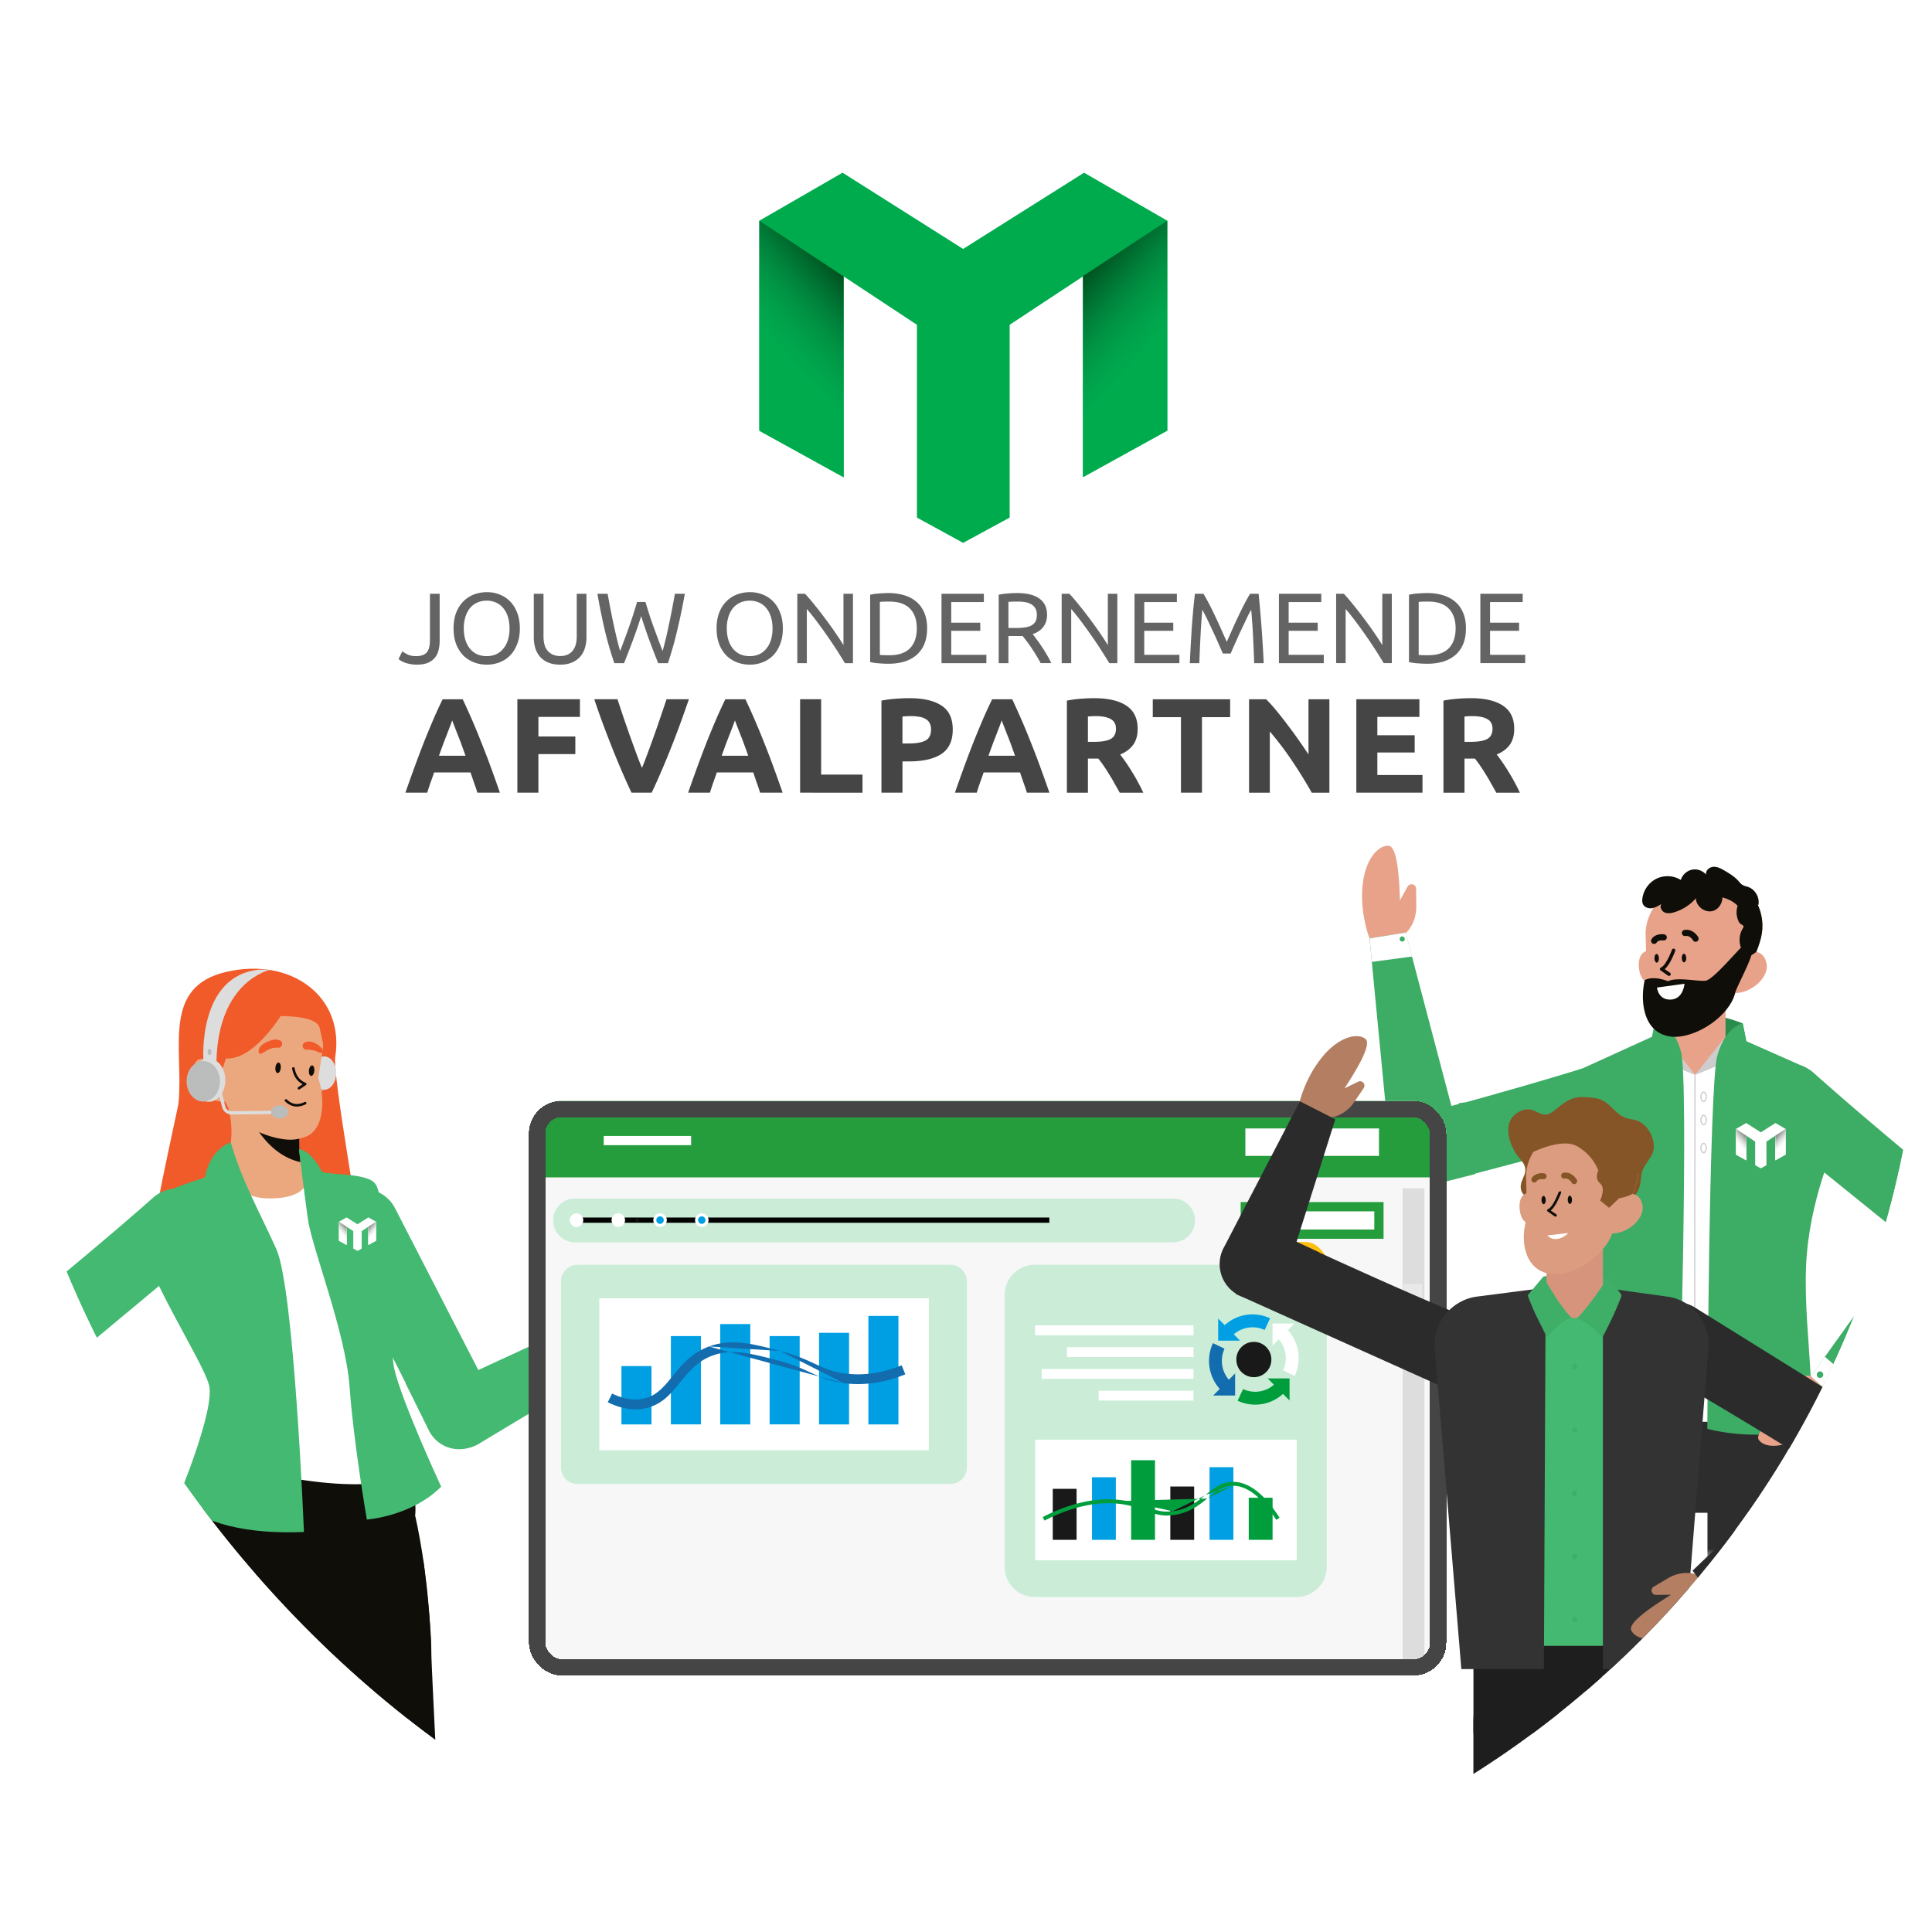 <svg xmlns="http://www.w3.org/2000/svg" fill="none" viewBox="0 0 179 179"><g clip-path="url(#a)"><rect width="178.063" height="178.063" fill="#fff" fill-opacity=".4" rx="89.031"/><mask id="b" width="65" height="69" x="123" y="76" maskUnits="userSpaceOnUse" style="mask-type:alpha"><path fill="#FF7373" d="M123.857 76h63.644v68.358h-63.644z"/></mask><g mask="url(#b)"><path fill="#2A8C4B" d="M161.467 94.82s-4.356-1.881-8.076-.401v1.202l8.405.84-.329-1.642v.001Z"/><path fill="#E8A289" d="M130.804 85.709c-.402.745-.838.956-.838.956a1.29 1.29 0 0 1-1.204 1.436l-.521.029a1.288 1.288 0 0 1-1.348-1.15l-.004-.038s-.742-1.83-.687-4.206c.073-3.072 1.523-4.468 2.466-4.373.889.089.988 3.712 1.04 5.056l.706-1.278a.421.421 0 0 1 .788.203l.018 1.583c.006.62-.122 1.24-.416 1.784v-.002Z"/><path fill="#3DAC65" d="m128.771 106.488-1.882-19.547 3.345-.541 5.135 19.467c.194 1.916-1.251 3.601-3.158 3.681-1.774.075-3.292-1.275-3.44-3.062v.002Z"/><path fill="#3DAC65" d="m136.662 108.721-1.019-6.569-4.489 1.201c-1.528.421-2.49 2.131-2.188 3.88.32 1.855 1.938 3.037 3.56 2.6l4.175-1.062-.039-.051v.001Z"/><path fill="#3DAC65" d="M149.089 98.214c-5.515 1.78-12.326 3.648-13.314 3.921l-.611.075 1.031 6.647 14.543-3.827c1.735-.521 2.724-2.592 2.16-4.525-.523-1.798-2.204-2.81-3.81-2.29l.001-.001Z"/><path fill="#E8A289" d="M157.152 100.147c1.502 0 2.719-1.229 2.719-2.744v-3.89h-5.439v3.89c0 1.516 1.218 2.744 2.719 2.744h.001Z"/><path fill="#2D2D2D" d="M147.405 140.157h19.105v-8.444h-19.105v8.444Z"/><path fill="#2D2D2D" d="M151.581 163.959c-2.298 0-4.161-1.88-4.161-4.199v-20.876c0-2.319 1.863-4.199 4.161-4.199 2.298 0 4.161 1.88 4.161 4.199v20.876c0 2.319-1.863 4.199-4.161 4.199ZM159.312 163.961h6.093a1.12 1.12 0 0 0 1.115-1.124v-27.026a1.12 1.12 0 0 0-1.115-1.124h-6.093a1.12 1.12 0 0 0-1.115 1.124v27.026a1.12 1.12 0 0 0 1.115 1.124Z"/><path fill="#fff" d="m157.041 97.964 6.798-.154c3.946.466 6.75 4.099 6.232 8.074l-3.424 7.439.059 18.388h-19.329l.187-10.658-2.326-15.638c-.518-3.975 1.059-7.14 5.006-7.604l6.797.154Z"/><path fill="#CECCCC" d="m154.425 96.313-1.618 1.555 4.232 1.73-2.614-3.285Z"/><path fill="#E8A289" d="m157.044 99.597-1.423-1.787 3.011.11"/><path fill="#CECCCC" d="m159.659 96.313 1.617 1.555-4.233 1.73 2.616-3.285Z"/><path fill="#3DAC65" d="m167.282 98.894-5.492-2.432-.329-1.642s-1.57.241-2.352 2.985c-.781 2.743-.925 34.575-.925 34.575s4.305 1.225 8.509 0c2.212-.644.359-8.302.64-15.078.253-6.1 2.742-11.418 2.742-11.418l-2.793-6.991ZM146.352 99.112l6.702-3.053.329-1.642s1.57.241 2.352 2.985c.781 2.743-.181 35.36-.181 35.36s-8.503.253-8.455-.357c1.058-13.359-2.03-22.224-2.17-29.211-.031-1.561.453-2.865 1.423-4.082Z"/><path fill="#E8A289" d="M152.71 88.082s-.64.008-.824.818c-.184.81.121 2.21.955 2.105.835-.105-.131-2.922-.131-2.922Z"/><path fill="#E8A289" d="M160.796 92.006h-.031a4.984 4.984 0 0 1-.119.294 3.947 3.947 0 0 1-.186.369c-1.079 1.9-3.799 3.644-5.854 3.196a3.348 3.348 0 0 1-.346-.096c-1.956-.665-2.253-3.014-1.863-4.729.014-.065.029-.13.047-.191 0 0 .007-.12.016-.329l.024-.661c.022-.801.036-1.985-.018-3.161-.037-.821.199-1.77.759-2.636.845-1.305 2.431-2.417 4.939-2.606 3.323-.25 4.785 1.727 5.075 3.615a4.654 4.654 0 0 1 .004 1.388c-.082.531-.274 1.134-.517 1.74.385.066.78.321.936 1.034.288 1.316-1.395 2.766-2.865 2.77l-.001.003Z"/><path fill="#100E09" d="M153.287 88.792c.005.22.099.396.213.394.114-.003.202-.183.197-.403-.004-.22-.099-.396-.212-.394-.114.002-.202.183-.198.403ZM157.102 87.254a.27.27 0 0 0 .132-.036.286.286 0 0 0 .109-.387c-.018-.032-.452-.8-1.277-.673a.285.285 0 0 0 .085.564c.442-.068.696.383.698.387a.28.28 0 0 0 .253.146v-.001ZM153.297 87.452a.28.28 0 0 0 .201-.138c.121-.208.516-.197.615-.183a.285.285 0 0 0 .081-.564c-.314-.046-.916 0-1.183.458a.287.287 0 0 0 .101.39.278.278 0 0 0 .186.035l-.001.002ZM155.819 88.769c.004.22.099.395.212.393.114-.002.202-.182.198-.402-.005-.22-.1-.397-.213-.394-.114.002-.202.182-.197.403Z"/><path fill="#100E09" fill-rule="evenodd" d="M155.112 87.898a.16.16 0 0 1 .095.205l-.149-.055.149.055-.001.001-.001.004-.005.013-.019.05a7.251 7.251 0 0 1-.324.735 4.209 4.209 0 0 1-.369.61c-.075.1-.159.196-.251.274l.488.338c.072.05.091.15.041.223a.157.157 0 0 1-.22.041l-.686-.475a.161.161 0 0 1 .032-.281c.099-.04.217-.146.343-.314.122-.163.238-.364.339-.563.101-.198.185-.39.243-.532.03-.071.052-.13.068-.17l.018-.047.004-.013.001-.002v-.001a.159.159 0 0 1 .204-.096Z" clip-rule="evenodd"/><path fill="#E8A289" d="M166.949 127.508c.77-.146 1.177.048 1.177.048a1.19 1.19 0 0 1 1.738.032l.329.362a1.216 1.216 0 0 1-.029 1.66l-.025.027s-.872 1.619-2.606 2.978c-2.241 1.757-4.096 1.522-4.583.78-.461-.702 2.076-2.908 3.006-3.738l-1.331.239a.39.39 0 0 1-.416-.207.399.399 0 0 1 .097-.487l1.123-.946c.44-.37.959-.641 1.522-.748h-.002Z"/><path fill="#3DAC65" d="m183.019 116.746-12.883 12.889-2.359-2.121 10.909-15.215a3.071 3.071 0 0 1 4.497.133 3.14 3.14 0 0 1-.165 4.314h.001Z"/><path fill="#3DAC65" d="m175.581 113.91 3.587-5.056 3.762 3.064a3.124 3.124 0 0 1 .516 4.262 3.058 3.058 0 0 1-4.402.557l-3.521-2.801.058-.026Z"/><path fill="#3DAC65" d="M168.029 99.394c4.498 4.02 10.188 8.704 11.013 9.386l.545.341-3.629 5.117-12.21-9.868a3.315 3.315 0 0 1-.234-4.792 3.242 3.242 0 0 1 4.515-.184Z"/><path fill="#602D2D" fill-rule="evenodd" d="M156.197 92.258c.074.056.09.162.035.237a1.388 1.388 0 0 1-.642.494c-.279.1-.606.102-.967-.046a.17.17 0 0 1-.093-.22.168.168 0 0 1 .219-.094c.291.118.533.11.729.04.199-.07.363-.21.483-.376a.168.168 0 0 1 .236-.035Z" clip-rule="evenodd"/><path fill="#fff" d="m169.073 125.702 2.685 2.305-1.627 1.628-2.358-2.121 1.3-1.812Z"/><path fill="#3DAC65" d="M168.625 127.668a.302.302 0 0 0 .301-.303.303.303 0 0 0-.301-.304.303.303 0 0 0-.301.304c0 .167.135.303.301.303Z"/><path fill="#fff" d="m130.708 88.64-3.604.481-.209-2.18 3.345-.54.591 2.237"/><path fill="#3DAC65" d="M129.916 87.237c.13 0 .235-.106.235-.237a.236.236 0 0 0-.235-.237.236.236 0 0 0-.234.237c0 .131.105.237.234.237Z"/><path fill="#100E09" d="M163.239 86.46c-.081.533-.274 1.136-.517 1.74-.04-.011.041.008 0 0-.61.42-1.67 1.182-1.436.064.294-1.411 2.481-7.291-7.766-4.612.898-1.12 2.402-2.024 4.639-2.193 3.323-.25 4.785 1.728 5.075 3.616.028.183.045.366.052.545.011.291-.006.575-.048.842l.001-.001Z"/><path fill="#100E09" d="M159.439 82.574c.374.658-.019 1.623-.742 1.826-.724.204-1.554-.416-1.573-1.173a4.306 4.306 0 0 1-1.999 1.292c-.299.09-.633.144-.915.01-.282-.134-.46-.522-.28-.78-.277.174-.563.352-.886.396-.323.043-.692-.086-.828-.385-.07-.156-.07-.335-.05-.504a2.41 2.41 0 0 1 1.311-1.848 2.37 2.37 0 0 1 2.249.119c.142-.47.55-.847 1.026-.947.476-.101 1 .079 1.316.45-.071-.369.309-.7.68-.72.372-.021.72.171 1.042.36.453.266.909.545 1.262.937.119.132.227.278.377.373.168.106.372.138.56.205.643.236 1.06.98.928 1.66"/><path fill="#100E09" d="M161.258 83.39a1.96 1.96 0 0 0-.168 1.99.579.579 0 0 0 .152.204c.115.088.309.14.297.285-.003.047-.031.087-.055.126a2.062 2.062 0 0 0-.164 1.858c.055.133.142.274.282.3l1.134-1.273-.068-2.446-1.409-1.047-.001.002Z"/><path fill="#100E09" d="M154.189 95.897c.112.038.23.072.354.1 2.102.46 5.593-1.614 6.221-3.99-.023-.258 1.788-3.616 1.489-3.74.18-.243.618-.477.358-.628l-.51-.113a.497.497 0 0 0-.594.069c-.833.787-2.841 3.228-3.517 3.275-.815.055-2.632-.366-3.453.042 0 0-1.278-.56-2.155-.102-.398 1.764-.195 4.404 1.807 5.088Z"/><path fill="#fff" d="M156.069 91.144s-.096 1.414-1.269 1.468c-1.171.055-1.28-1.114-1.28-1.114l2.549-.354Z"/><path fill="#CECCCC" fill-rule="evenodd" d="M156.988 99.597h.11v.293l-.002.834-.005 3.022c-.004 2.528-.009 5.963-.012 9.591-.007 7.256-.007 15.284.019 18.374l-.11.001c-.026-3.091-.026-11.119-.02-18.375l.013-9.591.005-3.022.001-.834.001-.293ZM157.712 101.334a.582.582 0 0 0-.065.28c0 .111.026.21.065.279.04.07.087.099.127.099.04 0 .087-.029.127-.099a.58.58 0 0 0 .065-.279.582.582 0 0 0-.065-.28c-.04-.07-.087-.099-.127-.099-.04 0-.087.029-.127.099Zm-.095-.055c.049-.087.126-.155.222-.155s.173.068.223.155c.05.088.079.207.079.335a.69.69 0 0 1-.079.334c-.05.087-.127.155-.223.155s-.173-.068-.222-.155a.679.679 0 0 1-.08-.334.68.68 0 0 1 .08-.335ZM157.712 103.489a.578.578 0 0 0-.065.279c0 .112.026.211.065.279.04.071.087.1.127.1.04 0 .087-.029.127-.1a.575.575 0 0 0 .065-.279.578.578 0 0 0-.065-.279c-.04-.07-.087-.099-.127-.099-.04 0-.087.029-.127.099Zm-.095-.055c.049-.087.126-.155.222-.155s.173.068.223.155a.69.69 0 0 1 .079.334.694.694 0 0 1-.079.335c-.05.087-.127.155-.223.155s-.173-.068-.222-.155a.683.683 0 0 1-.08-.335c0-.127.029-.246.08-.334ZM157.712 106.089a.575.575 0 0 0-.065.279c0 .112.026.21.065.279.04.07.087.099.127.099.04 0 .087-.029.127-.099a.578.578 0 0 0 .065-.279.575.575 0 0 0-.065-.279c-.04-.07-.087-.099-.127-.099-.04 0-.087.029-.127.099Zm-.095-.056c.049-.086.126-.155.222-.155s.173.069.223.155c.05.089.079.207.079.335a.687.687 0 0 1-.079.334c-.05.087-.127.155-.223.155s-.173-.068-.222-.155a.676.676 0 0 1-.08-.334c0-.128.029-.246.08-.335Z" clip-rule="evenodd"/><path fill="#fff" d="m164.495 104.048-1.355.864-1.356-.864-.938.543v2.381l.948.528v-2.277l.824.549-.001 2.187.523.287.521-.287-.001-2.187.824-.549v2.277l.948-.528v-2.381l-.937-.543Z"/><path fill="#fff" d="m160.846 104.591.948.632v2.278l-.948-.529v-2.381ZM165.436 104.589l-.948.631v2.277l.948-.529v-2.379Z"/><path fill="url(#c)" d="m160.846 104.591.948.632v2.278l-.948-.529v-2.381Z" opacity=".8"/><path fill="url(#d)" d="m165.436 104.589-.948.631v2.277l.948-.529v-2.379Z" opacity=".8"/></g><mask id="e" width="72" height="81" x="-5" y="84" maskUnits="userSpaceOnUse" style="mask-type:alpha"><path fill="#FF7373" d="M-5 84h71.857v80.48H-5z"/></mask><g mask="url(#e)"><path fill="#F15A29" d="M13.84 117.196c4.385 1.207 15.148 1.556 20.06.564-.407-3.184-3.102-18.167-2.84-19.827.89-5.625-4.1-9.282-10.106-7.886-6.005 1.396-3.933 7.133-4.414 12.134-.057.603-2.989 13.221-2.7 15.015Z"/><path fill="#fff" d="M13.296 115.384c.072.45.678 1.358 1.374 2.595l.298.529.14.247c1.826 3.237 4.476 7.997 5.488 11.512.2.697.336 1.346.389 1.925.39 4.296-1.81 8.35-1.81 8.35 11.012 6.852 20.02 6.387 20.02 6.387s-.152-3.666-2.425-10.774a49.532 49.532 0 0 1-1.188-4.416l-.075-.36a32.087 32.087 0 0 1-.294-1.604c-.178-1.161-.255-2.211-.165-2.973.026-.214.064-.425.114-.639.02-.09.044-.181.068-.273.252-.931.684-1.87 1.06-2.815l.126-.322c.107-.283.207-.566.295-.85.027-.091.054-.179.077-.27.125-.456.212-.915.231-1.378a4.705 4.705 0 0 0-.032-.76 4.46 4.46 0 0 0-.603-1.696 7.679 7.679 0 0 0-.172-.275c-.544-.809-1.22-1.41-1.589-1.903-.31-.414-.322-1.041-.278-1.755.042-.691.138-1.467.062-2.215a4.468 4.468 0 0 0-.109-.628c-.106-.407-.254-.714-.439-.945a1.579 1.579 0 0 0-.205-.217c-.581-.506-1.427-.511-2.419-.575a4.69 4.69 0 0 1-.966-.183 6.797 6.797 0 0 1-.34-.108c-1.082-.379-2.038-.981-2.038-.981l-6.803-.797s-.273.726-1.678 1.62c-.077.05-.159.102-.245.151-.613.363-1.414.751-2.46 1.123a9.236 9.236 0 0 0-1.092.461c-1.152.579-1.787 1.256-2.117 1.963a3.376 3.376 0 0 0-.301 1.138c-.054.582.015 1.161.1 1.707l.001.004Z"/><path fill="#E0CBC0" d="M31.234 115.584c.177 1.228 1.195 2.069 2.334 2.385.955.263 1.92.154 2.859-.097a7.679 7.679 0 0 0-.148-.245c-.782.204-1.584.298-2.381.133-1.212-.251-2.333-1.11-2.413-2.43-.078-1.294.791-2.493 1.841-3.148a6.161 6.161 0 0 1 1.082-.529 4.468 4.468 0 0 0-.038-.286 5.802 5.802 0 0 0-1.637.891c-.97.769-1.683 2.055-1.499 3.326ZM16.407 116.759c-.148.826-.713 1.426-1.438 1.75l.14.246c.915-.405 1.526-1.231 1.611-2.243.165-2.013-1.676-3.414-3.485-3.12a3.586 3.586 0 0 0-.038.284c1.767-.354 3.56 1.147 3.21 3.083ZM15.621 110.575c.68.396 1.393.732 2.15.978.744.242 2.041.565 2.177-.58.084-.707-.16-1.466-.53-2.135a5.78 5.78 0 0 1-.245.152 4.8 4.8 0 0 1 .216.481c.175.462.48 1.282.204 1.753-.302.518-1.083.26-1.526.127a9.81 9.81 0 0 1-1.476-.577 11.25 11.25 0 0 1-.663-.347 7.662 7.662 0 0 0-.307.146v.002ZM29.93 108.997c.367.858.804 1.643 1.751 1.888.852.221 1.584-.179 2.178-.805a1.51 1.51 0 0 0-.205-.216c-.687.735-1.539 1.149-2.439.49-.443-.325-.721-.767-.947-1.249a8.09 8.09 0 0 1-.338-.109v.001ZM16.926 119.551a49.414 49.414 0 0 1 6.336 16.718c.032.176-.235.251-.268.074a49.21 49.21 0 0 0-6.307-16.651c-.092-.155.146-.294.239-.141Z"/><path fill="#D1916D" d="M29.402 97.96s.717-.023.96.873c.244.895-.031 2.47-.97 2.393-.94-.078.01-3.266.01-3.266Z"/><path fill="#DDD" d="M30.03 100.967c.618 0 1.119-.692 1.119-1.546 0-.854-.501-1.546-1.12-1.546-.618 0-1.119.692-1.119 1.546 0 .854.501 1.546 1.12 1.546Z"/><path fill="#EBA87F" d="M20.515 108.756s1.514 2.201 4.211 2.273c3.428.091 3.64-1.416 3.64-1.416a6.445 6.445 0 0 1-.432-1.373 8.772 8.772 0 0 1-.094-.569 15.429 15.429 0 0 1-.111-1.813c-.003-.161-.003-.328-.003-.501v-.02c-2.4-.281-4.43-1.096-5.94-2.674l-.375-.169-.253-.115-.027.142.095.431c.455 2.027.194 3.78-.712 5.804h.001Z"/><path fill="#100E09" d="M23.615 104.276c.623 1.062 1.998 2.911 4.228 3.395a15.404 15.404 0 0 1-.112-1.814c-.003-.16-.003-.328-.003-.501-.046.011-.092.02-.14.029-1.26.235-2.719-.262-3.973-1.11v.001Z"/><path fill="#EBA87F" d="M17.93 99.333c.068 1.282 1.231 2.793 2.901 2.749H20.875c.03.073.065.143.103.215.015.032.032.064.048.094l.005.009c1.154 2.122 4.308 3.235 5.977 3.192.596-.017.991-.173 1.117-.208 1.747-.482 1.95-2.904 1.574-4.725a7.18 7.18 0 0 0-.198-.747c-.006-.017-.01-.032-.017-.049 0 0 .456-2.601.534-3.73.152-2.188-1.205-4.33-5.965-4.507-4.76-.178-5.737 2.842-5.987 4.429-.042.265.094 1.82.366 2.057-.437.254-.528.793-.505 1.224l.003-.003Z"/><path fill="#100E09" d="M29.122 99.222c-.027.27-.162.475-.3.461-.138-.014-.23-.243-.202-.511.027-.268.162-.475.3-.461.139.013.23.243.202.51ZM26.015 98.96c-.027.267-.162.474-.3.46-.139-.013-.23-.243-.202-.51.027-.27.161-.476.3-.462.138.014.229.243.202.511Z"/><path fill="#F15A29" d="M30.34 95.35c-.085-.81-.484-1.522-1.106-2.115-1.29-1.236-3.544-1.957-5.94-1.97-1.551-.007-2.823.757-3.766 1.731-.018-.265-.048-.46-.048-.46s-1.777 1.718-2.1 3.065c-.323 1.346.398 2.98.728 2.725.402-.31.729-.243 1.035-.127.63.173 1.069.569 1.427.97 0 0 .663-1.998 1.14-3.416a2.258 2.258 0 0 1 1.972-1.527c2.083-.158 5.643-.236 5.932 1.018.172.747.274 1.234.336 1.552.102.526.09.585.09.585s.56.458.298-2.031h.002Z"/><path fill="#F15A29" d="M25.768 97.072c.384.026.526-.507.177-.67a1.021 1.021 0 0 0-.713-.044c-1.278.346-1.388 1.033-1.202 1.236.186.202.674-.422 1.344-.51.156-.02.285-.02.394-.012ZM28.413 97.254c-.386.018-.517-.516-.165-.673.185-.082.42-.115.714-.03.734.277 1.048.753.905.942-.144.19-.392-.12-1.06-.22a1.947 1.947 0 0 0-.394-.019Z"/><path fill="#100E09" d="m28.097 152.836-.007.31-.01.357c-.004.092-.005.184-.008.278l-.01.293c-.054 1.885-.128 3.93-.205 5.892-.005.104-.008.21-.012.313l-.006.156a566.464 566.464 0 0 1-.301 6.585l-.026.483c-.003.077-.008.151-.012.224a181.163 181.163 0 0 1-.42 5.72c-.01.092-.017.185-.026.277l-.084.909-.031.334v.003c-.135 1.413-.29 2.907-.468 4.477 0 0 .015.108.038.315a32.845 32.845 0 0 1 .14 2.385 48.524 48.524 0 0 1-.114 4.527c-.006.079-.01.161-.018.242 0 .014-.002.027-.003.041-.05.666-.114 1.369-.197 2.109-.012.113-.026.226-.04.343-.064.56-.14 1.139-.228 1.736-.07.48-.151 1.048-.242 1.687l-.036.266c-.162 1.143-.348 2.494-.55 3.958-.014.117-.03.233-.046.35-.067.481-.133.974-.201 1.476a4192.014 4192.014 0 0 0-.871 6.492c-.27 2.019-.525 3.966-.746 5.657l-.035.267c-.077.592-.15 1.148-.215 1.663l-.045.348c-.124.965-.225 1.765-.295 2.34-.268.133-.935.176-1.64.025-.05-.01-.1-.022-.15-.035l-.06-.015a3.278 3.278 0 0 1-.278-.086c-.023-.007-.046-.017-.07-.024a2.947 2.947 0 0 1-.972-.572l-.065-.569-.008-.063c-.01-.089-.023-.18-.035-.274v-.01a154.07 154.07 0 0 0-.555-3.755c-.193-1.238-.407-2.597-.62-4.015l-.053-.357c-.066-.441-.131-.887-.197-1.337l-.037-.265c-.079-.548-.156-1.101-.23-1.656a134.062 134.062 0 0 1-.545-4.647 114.977 114.977 0 0 1-.447-5.94l-.014-.289a154.84 154.84 0 0 1-.045-1.169 72.508 72.508 0 0 1 .01-5.381l.014-.317c.012-.273.027-.546.045-.816l.018-.285c.08-1.163.2-2.294.366-3.368.06-1.148.077-1.962.062-2.609l-.001-.068c0-.037-.002-.074-.003-.109 0-.044-.003-.086-.005-.129 0-.039-.003-.077-.004-.113 0-.027-.003-.055-.005-.08-.051-.888-.18-1.48-.355-2.414-.2-1.065-.383-2.082-.545-3.05-.013-.087-.029-.174-.042-.258a78.922 78.922 0 0 1-.37-2.487 49.41 49.41 0 0 1-.18-1.565c-.044-.462-.138-1.038-.249-1.731 0-.006-.001-.01-.003-.016l-.03-.196-.008-.048a49.16 49.16 0 0 1-.502-4.008l-.007-.091c-.005-.054-.01-.109-.012-.163-.002-.025-.005-.049-.006-.074a37.53 37.53 0 0 1-.084-1.634c-.003-.098-.006-.195-.007-.295a41.06 41.06 0 0 1 .153-4.595l.024-.277c.066-.691.151-1.41.258-2.152l.053-.357c.153-1.011.348-2.065.592-3.167l.054-.247a54.958 54.958 0 0 1 1.038-3.899l1.996.364.366.067 2.364.432.255.047 5.381.983.412.076.193.035c.062-.13.106-.002.136.333.01.092.016.199.022.323.01.223.018.49.022.802.017 1.137-.009 2.833-.059 4.777h-.006Z"/><path fill="#100E09" d="M15.975 149.419s1.028-7.965 4.73-13.181c0 0 9.578 4.219 17.185 1.929 0 0 2.635 8.394 1.962 20.717 0 0-21.002 4.21-23.877-9.464v-.001Z"/><path fill="#100E09" d="M19.34 138.496s.26-1.863 1.502-3c.835.231 10.816 3.338 16.95 1.367 0 0 .834 1.414.681 3.491 0 0-8.467 2.692-19.133-1.859v.001ZM40.746 180.309l-.01.09-.016.14c0 .014-.003.027-.005.043-.015.143-.031.284-.05.423-.025.186-.05.38-.072.584-.012.112-.026.225-.04.342a129.32 129.32 0 0 0-.406 4.666l-.02.281a258.255 258.255 0 0 0-.168 2.54 435.425 435.425 0 0 0-.212 3.663l-.015.288c-.053.995-.104 2.005-.152 3.017l-.017.319c-.047.983-.092 1.968-.136 2.942l-.014.291a1385.91 1385.91 0 0 0-.156 3.663l-.012.315a782.772 782.772 0 0 0-.096 2.423l-.007.168-.001.04c-.062 1.57-.115 3.001-.162 4.222-.001.054-.004.106-.006.159-.001.053-.005.104-.006.156l-.068 1.807c-.002.05-.003.1-.006.147 0 .033-.003.066-.005.1v.043c-.02.55-.037.987-.051 1.292-.871.678-2.37.84-3.532.297-.026-.012-.051-.023-.075-.037l-.047-.022c-.026-.014-.052-.028-.076-.043a2.867 2.867 0 0 1-.304-.193c-.135-.561-.54-2.631-.979-5.104l-.045-.257c-.074-.423-.15-.859-.224-1.298-.02-.121-.04-.242-.062-.363a159.341 159.341 0 0 1-.662-4.272c-.02-.138-.038-.274-.056-.407-.123-.923-.245-1.926-.359-2.989v-.005l-.032-.311a135.848 135.848 0 0 1-.212-2.21l-.022-.278a112.012 112.012 0 0 1-.305-4.963c-.017-.424-.03-.847-.041-1.275l-.008-.295a81.941 81.941 0 0 1 .033-5.029v-.023c.003-.089.008-.178.01-.268.007-.146.015-.295.02-.441l-.146-.743-.014-.068a61.53 61.53 0 0 0-.036-.185c-.45-2.215-.844-3.813-1.206-5.372-.02-.082-.037-.164-.057-.245a80.625 80.625 0 0 1-.361-1.641 57.795 57.795 0 0 1-.312-1.619c-.12-.673-.27-1.423-.428-2.219l-.05-.252c-.245-1.25-.498-2.603-.66-3.956a24.712 24.712 0 0 1-.128-1.344l-.03-.465c-.006-.092-.01-.187-.018-.284a198.683 198.683 0 0 1-.205-5.177l-.009-.312a4204.682 4204.682 0 0 1-.03-1.154 332.697 332.697 0 0 1-.09-5.554c0-.101 0-.203-.002-.304V152.858c-.005-1.954.02-3.662.078-4.796.015-.278.032-.522.052-.726.007-.083.016-.159.024-.229l.04-.009 5.305-1.249.244-.057 1.67-.394.391-.092 3.242-.762.094-.023v.017l.004.019c.003.023.008.056.012.099a146.898 146.898 0 0 1 .422 3.739c.12 1.196.229 2.48.279 3.55v.009c.001.051.004.101.006.151.001.053.004.104.006.156.01.266.015.514.015.741a60.164 60.164 0 0 0 .068 1.903c.05 1.107.12 2.591.2 4.226.004.106.01.211.015.317l.086 1.738c.004.096.01.192.013.289l.248 4.91c.007.107.011.213.017.319l.053 1.038.015.287c.108 2.096.188 3.68.206 4.088.021.5.04 1 .053 1.502v.032l.007.278.01.41c0 .1.003.2.004.3.026 1.969-.03 3.914-.215 5.675l.005-.005Z"/><path fill="#43B971" d="M21.388 105.854s-1.874.464-2.408 3.25c0 0-3.369 1.009-4.276 1.733-.906.725-1.99 1.496-1.92 2.69.233 3.882 5.993 12.484 6.583 14.801.59 2.318-2.966 10.739-2.966 10.739 2.576 2.136 6.501 3.089 11.759 2.871 0 0-.905-22.588-2.566-26.236-1.66-3.649-3.221-6.383-4.206-9.848ZM27.693 106.474s.475 3.913.83 6.454c.377 2.722 3.504 10.486 3.868 15.596.366 5.109 1.596 12.263 1.596 12.263s4.166-.296 6.887-3.049c0 0-3.61-7.768-4.335-10.883-.726-3.114 1.51-7.106.953-8.822-.558-1.717-2.3-2.365-2.443-3.904-.144-1.54.573-3.978-.573-4.72-1.147-.741-4.264-.546-4.662-.875 0 0-.929-1.921-2.12-2.059v-.001Z"/><path fill="#100E09" fill-rule="evenodd" d="M27.156 98.876a.117.117 0 0 1 .139.092c.12.595.373 1.088 1.028 1.359a.117.117 0 0 1 .02.206l-.582.389a.118.118 0 0 1-.163-.032.118.118 0 0 1 .032-.163l.41-.274c-.61-.326-.857-.857-.975-1.438a.117.117 0 0 1 .091-.139ZM26.409 101.875a.118.118 0 0 1 .166-.005c.219.207.453.348.716.397.263.05.568.01.934-.167a.117.117 0 0 1 .156.054.118.118 0 0 1-.054.157c-.4.194-.757.247-1.079.187-.32-.06-.594-.23-.834-.457a.118.118 0 0 1-.005-.166Z" clip-rule="evenodd"/><path fill="#EBA87F" d="M15.245 139.285c-.782-.147-1.196.048-1.196.048a1.216 1.216 0 0 0-1.765.032l-.333.364a1.218 1.218 0 0 0 .029 1.672l.025.027s.885 1.629 2.647 2.998c2.277 1.768 4.161 1.532 4.656.785.467-.707-2.108-2.927-3.054-3.762l1.352.241a.399.399 0 0 0 .325-.699l-1.14-.952a3.426 3.426 0 0 0-1.546-.753v-.001Z"/><path fill="#43B971" d="m-1.082 128.453 12.713 13.35 2.99-3.021-11.303-14.804a3.138 3.138 0 1 0-4.401 4.475h.001Z"/><path fill="#43B971" d="m6.493 125.6-3.643-5.088-3.822 3.084a3.128 3.128 0 0 0 3.948 4.851l3.575-2.82-.059-.026.001-.001Z"/><path fill="#43B971" d="M14.158 110.99c-4.57 4.047-10.35 8.76-11.187 9.446l-.778.661 2.918 6.061 13.395-11.161a3.317 3.317 0 1 0-4.348-5.008v.001Z"/><path fill="#EBA87F" d="M58.597 120.125c-.313.732-.213 1.179-.213 1.179a1.216 1.216 0 0 0-.353 1.73l.283.404c.37.528 1.089.676 1.636.335l.032-.019s1.784-.51 3.502-1.932c2.222-1.837 2.4-3.728 1.779-4.374-.589-.61-3.316 1.42-4.337 2.161l.53-1.267a.399.399 0 0 0-.612-.469l-1.176.906a3.413 3.413 0 0 0-1.071 1.346Z"/><path fill="#43B971" d="m44.472 133.704 15.797-9.503-2.298-3.576-16.908 7.811a3.138 3.138 0 1 0 3.41 5.269l-.001-.001Z"/><path fill="#43B971" d="m43.328 125.7-5.76 2.449 2.178 4.402a3.125 3.125 0 0 0 4.072 1.446 3.125 3.125 0 0 0 1.52-4.243l-1.974-4.104-.037.052.001-.002Z"/><path fill="#43B971" d="M30.737 115.04c2.954 5.34 6.298 12.006 6.785 12.974l.477.903 6.55-1.529-7.978-15.502a3.316 3.316 0 1 0-5.834 3.155v-.001Z"/><path fill="#fff" d="m34.134 112.791-1.014.638-1.011-.638-.7.401v1.762l.707.39v-1.685l.616.406v1.62l.388.211.39-.211v-1.62l.615-.406v1.685l.71-.39v-1.762l-.701-.401Z"/><path fill="#fff" d="m31.408 113.191.708.467v1.685l-.708-.39v-1.762ZM34.835 113.191l-.708.466v1.685l.708-.392v-1.759Z"/><path fill="url(#f)" d="m31.408 113.191.708.467v1.685l-.708-.39v-1.762Z" opacity=".8"/><path fill="url(#g)" d="m34.835 113.191-.708.466v1.685l.708-.392v-1.759Z" opacity=".8"/><path fill="#F15A29" d="M26.416 93.469s-2.951 5.256-5.916 4.537c0 0-1.59-5.309 5.916-4.537Z"/><path fill="#DDD" d="M19.336 102.082c.851 0 1.542-.897 1.542-2.004s-.69-2.004-1.542-2.004c-.851 0-1.541.897-1.541 2.004s.69 2.004 1.541 2.004Z"/><path fill="#DDD" d="M18.848 98.307s-.6-7.918 5.182-8.473h1.072s-4.866.924-5.046 8.473"/><path fill="#BBBCBC" d="M18.833 102.061c.854 0 1.546-.84 1.546-1.877s-.692-1.877-1.546-1.877c-.854 0-1.546.84-1.546 1.877s.692 1.877 1.546 1.877ZM19.413 97.764c.098 0 .178-.13.178-.29 0-.16-.08-.29-.178-.29-.099 0-.179.13-.179.29 0 .16.08.29.179.29Z"/><path fill="#DDD" fill-rule="evenodd" d="m20.238 101.241.294-.074.341 1.344c.066.259.299.44.567.44.657-.003 1.77-.008 2.748-.024.49-.008.945-.019 1.293-.033.173-.007.32-.015.428-.023.055-.005.099-.009.132-.014a.365.365 0 0 0 .048-.008l.102.285a.604.604 0 0 1-.11.023 2 2 0 0 1-.148.015c-.115.009-.265.017-.44.024-.351.015-.81.025-1.3.033-.98.016-2.095.022-2.752.024a.886.886 0 0 1-.86-.667l-.343-1.345Z" clip-rule="evenodd"/><path fill="#BBBCBC" d="M25.904 103.637c.438 0 .793-.275.793-.614 0-.339-.355-.614-.793-.614-.438 0-.793.275-.793.614 0 .339.355.614.793.614Z"/></g><path fill="#00AB4E" d="m100.439 16-11.205 7.063L78.062 16l-7.709 4.448v19.458l7.81 4.312V25.61l6.792 4.482v17.862l4.279 2.343 4.312-2.343V30.092l6.792-4.482v18.608l7.81-4.312V20.448L100.439 16Z"/><path fill="url(#h)" d="m70.353 20.448 7.81 5.162v18.608l-7.81-4.312V20.448Z"/><path fill="url(#i)" d="m108.148 20.448-7.81 5.128v18.608l7.81-4.312V20.448Z"/><path fill="#646464" d="M40.734 59.372c0 .31-.034.597-.102.862-.062.267-.176.501-.343.706a1.66 1.66 0 0 1-.659.473c-.272.11-.615.167-1.03.167-.21 0-.405-.019-.584-.056a3.094 3.094 0 0 1-.473-.12 3.613 3.613 0 0 1-.371-.168 1.565 1.565 0 0 1-.25-.176l.352-.714c.13.093.297.192.5.297.211.099.47.148.78.148.445 0 .77-.111.974-.334.204-.229.306-.618.306-1.169v-4.276h.9v4.36Zm1.29-1.15c0-.55.08-1.036.24-1.457.167-.42.39-.77.668-1.048.285-.284.612-.498.984-.64a3.364 3.364 0 0 1 1.196-.213c.414 0 .804.07 1.169.213a2.7 2.7 0 0 1 .974.64c.278.278.498.628.659 1.048.167.42.25.906.25 1.457 0 .55-.083 1.035-.25 1.456-.161.42-.38.773-.659 1.057a2.757 2.757 0 0 1-.974.631 3.188 3.188 0 0 1-1.169.214c-.42 0-.82-.072-1.196-.214a2.85 2.85 0 0 1-.984-.63 3.154 3.154 0 0 1-.668-1.058c-.16-.42-.24-.906-.24-1.456Zm.945 0c0 .39.05.745.149 1.066.099.316.238.585.417.807.186.223.408.396.668.52.266.117.563.176.89.176.328 0 .622-.059.882-.176.26-.124.48-.297.658-.52.186-.222.328-.491.427-.807.1-.321.149-.677.149-1.066 0-.39-.05-.742-.149-1.058a2.328 2.328 0 0 0-.427-.816 1.772 1.772 0 0 0-.658-.51 2.025 2.025 0 0 0-.881-.186c-.328 0-.625.062-.89.186-.26.117-.483.287-.669.51a2.42 2.42 0 0 0-.417.816 3.526 3.526 0 0 0-.149 1.058Zm8.927 3.358c-.42 0-.785-.065-1.095-.195a2.071 2.071 0 0 1-.76-.529 2.28 2.28 0 0 1-.445-.807 3.473 3.473 0 0 1-.14-1.002v-4.035h.9v3.933c0 .643.142 1.11.427 1.4.284.291.655.437 1.113.437.229 0 .436-.034.621-.102.192-.074.356-.186.492-.334.136-.149.241-.337.316-.566.074-.235.11-.513.11-.835v-3.933h.9v4.035c0 .359-.049.693-.148 1.002-.093.31-.241.578-.445.807a2.072 2.072 0 0 1-.76.529c-.304.13-.666.195-1.086.195Zm7.509-4.5a42.83 42.83 0 0 1-.789 2.301 120.97 120.97 0 0 1-.797 2.06h-.9a32.259 32.259 0 0 1-.872-2.997 60.885 60.885 0 0 1-.696-3.432h.946c.087.482.177.965.27 1.447a62.67 62.67 0 0 0 .584 2.709c.099.414.2.797.306 1.15.247-.65.51-1.36.788-2.133.279-.78.538-1.584.78-2.412h.779c.24.828.504 1.632.788 2.411.285.774.55 1.485.798 2.134.099-.346.198-.727.297-1.14.099-.415.195-.848.287-1.3.1-.457.195-.927.288-1.41.093-.488.182-.974.269-1.456h.918a60.11 60.11 0 0 1-.714 3.432 32.27 32.27 0 0 1-.853 2.996h-.9a65.025 65.025 0 0 1-.798-2.059 49.49 49.49 0 0 1-.78-2.3Zm6.986 1.142c0-.55.08-1.036.241-1.457.167-.42.39-.77.668-1.048.285-.284.612-.498.984-.64a3.364 3.364 0 0 1 1.196-.213c.414 0 .804.07 1.169.213a2.7 2.7 0 0 1 .974.64c.278.278.498.628.658 1.048.167.42.25.906.25 1.457 0 .55-.083 1.035-.25 1.456-.16.42-.38.773-.658 1.057a2.757 2.757 0 0 1-.974.631 3.188 3.188 0 0 1-1.169.214c-.42 0-.82-.072-1.197-.214a2.85 2.85 0 0 1-.983-.63 3.154 3.154 0 0 1-.668-1.058c-.16-.42-.24-.906-.24-1.456Zm.946 0c0 .39.05.745.149 1.066.099.316.238.585.417.807.186.223.408.396.668.52.266.117.563.176.89.176.328 0 .622-.059.882-.176.26-.124.479-.297.658-.52.186-.222.328-.491.427-.807.099-.321.148-.677.148-1.066 0-.39-.049-.742-.148-1.058a2.328 2.328 0 0 0-.427-.816 1.773 1.773 0 0 0-.658-.51 2.025 2.025 0 0 0-.882-.186c-.327 0-.624.062-.89.186-.26.117-.482.287-.668.51a2.42 2.42 0 0 0-.417.816 3.526 3.526 0 0 0-.149 1.058Zm10.94 3.218a34.712 34.712 0 0 0-.473-.77 22.71 22.71 0 0 0-.566-.88c-.204-.31-.418-.622-.64-.938a28.977 28.977 0 0 0-.65-.909 29.053 29.053 0 0 0-.63-.834c-.204-.26-.393-.49-.566-.687v5.018h-.881v-6.428h.714c.29.31.6.671.928 1.085.334.408.661.832.983 1.271.328.433.634.86.918 1.28.29.42.535.795.733 1.123v-4.759h.881v6.428h-.751Zm7.62-3.218c0 .556-.086 1.042-.26 1.456a2.736 2.736 0 0 1-.732 1.02 3.201 3.201 0 0 1-1.132.603c-.439.13-.921.195-1.447.195-.26 0-.547-.012-.862-.037a4.786 4.786 0 0 1-.845-.12v-6.234c.254-.062.535-.102.844-.12.316-.026.604-.038.863-.038.526 0 1.008.068 1.447.204.44.13.817.331 1.132.603.315.266.56.606.733 1.02.173.409.26.891.26 1.448ZM82.4 60.708c.854 0 1.49-.217 1.911-.65.42-.439.631-1.051.631-1.836 0-.786-.21-1.395-.63-1.828-.421-.439-1.058-.658-1.912-.658-.253 0-.451.003-.593.009a5.099 5.099 0 0 0-.288.019v4.916c.056.006.152.012.288.018.142.007.34.01.593.01Zm4.832.732v-6.428h3.924v.77h-3.024v1.91h2.69v.752h-2.69v2.226h3.256v.77h-4.156Zm8.444-2.69c.1.124.223.288.371.492.155.198.313.42.473.668.161.241.319.495.473.76.161.266.297.523.409.77h-.984c-.123-.235-.26-.473-.408-.714-.142-.241-.288-.47-.436-.686-.148-.223-.297-.43-.445-.622a12.433 12.433 0 0 0-.39-.5 3.26 3.26 0 0 1-.25.009H93.43v2.513h-.9v-6.335c.254-.062.535-.102.845-.12.315-.026.603-.038.862-.038.903 0 1.59.17 2.06.51.476.34.714.848.714 1.522 0 .426-.115.791-.343 1.094-.223.303-.554.529-.993.677Zm-1.363-3.014c-.384 0-.678.009-.882.028v2.42h.64c.31 0 .588-.015.835-.046.248-.03.455-.09.622-.176a.945.945 0 0 0 .399-.362c.092-.16.139-.37.139-.63 0-.242-.047-.443-.14-.604a1.02 1.02 0 0 0-.38-.38 1.597 1.597 0 0 0-.556-.195 3.898 3.898 0 0 0-.677-.055Zm8.459 5.704a36.624 36.624 0 0 0-.474-.77 37.754 37.754 0 0 0-1.205-1.818 28.977 28.977 0 0 0-.65-.909 27.487 27.487 0 0 0-.63-.834c-.205-.26-.393-.49-.566-.687v5.018h-.882v-6.428h.715c.29.31.6.671.927 1.085.334.408.662.832.983 1.271.328.433.634.86.919 1.28.29.42.535.795.733 1.123v-4.759h.881v6.428h-.751Zm2.342 0v-6.428h3.924v.77h-3.024v1.91h2.69v.752h-2.69v2.226h3.256v.77h-4.156Zm8.184-.89a18.428 18.428 0 0 0-.25-.566 86.654 86.654 0 0 0-.325-.742 22.532 22.532 0 0 0-.38-.816c-.13-.285-.254-.55-.371-.798a14.6 14.6 0 0 0-.334-.677 8.01 8.01 0 0 0-.241-.455c-.068.73-.124 1.521-.167 2.375-.044.847-.081 1.704-.112 2.57h-.881a165.752 165.752 0 0 1 .186-3.35c.043-.55.086-1.084.13-1.604.049-.52.102-1.011.157-1.475h.789c.167.272.346.594.538.965.191.37.383.76.575 1.169.192.402.377.807.556 1.215l.492 1.104.492-1.104c.179-.408.365-.813.556-1.215.192-.409.384-.798.575-1.17.192-.37.371-.692.538-.964h.789c.21 2.072.368 4.215.473 6.428h-.881c-.031-.865-.068-1.722-.112-2.57a56.113 56.113 0 0 0-.167-2.374c-.061.105-.145.257-.25.455-.099.198-.207.423-.325.677l-.38.798c-.13.278-.254.55-.371.816-.118.266-.229.513-.334.742-.099.229-.179.417-.241.566h-.724Zm5.196.89v-6.428h3.924v.77h-3.024v1.91h2.69v.752h-2.69v2.226h3.255v.77h-4.155Zm9.705 0a32.55 32.55 0 0 0-.473-.77 22.721 22.721 0 0 0-.566-.88c-.204-.31-.417-.622-.64-.938a28.976 28.976 0 0 0-.649-.909 28.504 28.504 0 0 0-.631-.834 17.01 17.01 0 0 0-.566-.687v5.018h-.881v-6.428h.714c.291.31.6.671.928 1.085.334.408.662.832.983 1.271.328.433.634.86.919 1.28.29.42.534.795.732 1.123v-4.759h.882v6.428h-.752Zm7.621-3.218c0 .556-.087 1.042-.26 1.456a2.727 2.727 0 0 1-.733 1.02 3.196 3.196 0 0 1-1.131.603c-.439.13-.922.195-1.447.195-.26 0-.548-.012-.863-.037a4.78 4.78 0 0 1-.844-.12v-6.234c.253-.062.535-.102.844-.12.315-.026.603-.038.863-.038.525 0 1.008.068 1.447.204.439.13.816.331 1.131.603.316.266.56.606.733 1.02.173.409.26.891.26 1.448Zm-3.497 2.486c.853 0 1.49-.217 1.911-.65.42-.439.63-1.051.63-1.836 0-.786-.21-1.395-.63-1.828-.421-.439-1.058-.658-1.911-.658a14.5 14.5 0 0 0-.594.009 5.03 5.03 0 0 0-.287.019v4.916c.055.006.151.012.287.018.142.007.34.01.594.01Zm4.832.732v-6.428h3.923v.77h-3.024v1.91h2.691v.752h-2.691v2.226h3.256v.77h-4.155Z"/><path fill="#454545" d="M44.23 73.44a17.38 17.38 0 0 0-.312-.924l-.325-.949h-3.372c-.108.317-.22.633-.337.95-.108.316-.208.624-.3.923h-2.022c.324-.932.632-1.794.924-2.585.291-.79.574-1.536.849-2.235.283-.7.558-1.361.824-1.986.275-.632.558-1.248.85-1.848h1.86c.283.6.562 1.216.837 1.849.274.624.55 1.286.824 1.985.283.7.57 1.444.862 2.235.29.791.599 1.653.924 2.585H44.23Zm-2.335-6.693c-.042.125-.104.295-.187.512l-.288.75-.362.936c-.125.341-.254.7-.387 1.074h2.46c-.133-.375-.262-.733-.387-1.074a25.372 25.372 0 0 0-.362-.937 426.968 426.968 0 0 0-.487-1.261Zm6.04 6.693v-8.654h5.795v1.636h-3.846v1.811h3.421v1.636h-3.422v3.571h-1.948Zm10.572 0a65.109 65.109 0 0 1-1.011-2.26 85.624 85.624 0 0 1-.95-2.323c-.299-.766-.578-1.498-.836-2.198-.25-.699-.466-1.323-.65-1.873h2.149c.166.5.345 1.04.537 1.624l.6 1.723c.207.575.407 1.124.599 1.648.191.525.37.979.537 1.362.158-.383.333-.837.524-1.362.2-.524.4-1.074.6-1.648.208-.574.407-1.149.599-1.723.2-.583.383-1.124.55-1.624h2.072c-.191.55-.412 1.174-.661 1.873a85.624 85.624 0 0 1-1.773 4.52c-.334.784-.671 1.537-1.012 2.261h-1.873Zm11.917 0c-.091-.3-.196-.607-.312-.924l-.325-.949h-3.372c-.108.317-.22.633-.337.95-.108.316-.208.624-.3.923h-2.022c.324-.932.632-1.794.924-2.585.291-.79.574-1.536.849-2.235.283-.7.558-1.361.824-1.986.275-.632.558-1.248.85-1.848h1.86a64.702 64.702 0 0 1 1.66 3.834c.284.7.571 1.444.862 2.235.292.791.6 1.653.925 2.585h-2.086Zm-2.335-6.693c-.042.125-.104.295-.187.512l-.288.75-.362.936c-.125.341-.254.7-.387 1.074h2.46c-.133-.375-.262-.733-.387-1.074a25.186 25.186 0 0 0-.362-.937 364.895 364.895 0 0 0-.487-1.261Zm11.822 5.02v1.673H74.13v-8.654h1.948v6.981h3.834Zm4.352-7.08c1.29 0 2.281.228 2.972.686.691.45 1.037 1.19 1.037 2.223 0 1.04-.35 1.794-1.05 2.26-.699.458-1.698.687-2.996.687h-.612v2.897h-1.949v-8.529c.425-.083.875-.141 1.35-.175.474-.033.89-.05 1.248-.05Zm.125 1.66c-.142 0-.283.004-.425.013-.133.008-.25.016-.35.025v2.497h.613c.674 0 1.182-.091 1.523-.274.341-.184.512-.525.512-1.024 0-.242-.046-.442-.137-.6a.902.902 0 0 0-.375-.374 1.48 1.48 0 0 0-.587-.2 4.422 4.422 0 0 0-.774-.063Zm10.754 7.093a17.38 17.38 0 0 0-.312-.924l-.324-.949h-3.372c-.108.317-.22.633-.337.95-.109.316-.209.624-.3.923h-2.023c.325-.932.633-1.794.924-2.585.291-.79.575-1.536.85-2.235.282-.7.557-1.361.823-1.986.275-.632.558-1.248.85-1.848h1.86c.283.6.562 1.216.837 1.849.275.624.55 1.286.824 1.985.283.7.57 1.444.862 2.235.291.791.6 1.653.924 2.585h-2.085Zm-2.335-6.693c-.041.125-.104.295-.187.512-.083.216-.18.466-.287.75l-.362.936c-.125.341-.254.7-.388 1.074h2.46c-.133-.375-.262-.733-.387-1.074a25.372 25.372 0 0 0-.362-.937 426.968 426.968 0 0 0-.487-1.261Zm8.576-2.06c1.299 0 2.293.233 2.984.699.691.458 1.037 1.174 1.037 2.148 0 .607-.142 1.103-.425 1.486-.274.374-.674.67-1.199.886.175.217.358.467.55.75.191.274.379.566.562.874.191.3.375.616.549.949.175.325.338.645.487.961h-2.185c-.158-.283-.321-.57-.487-.861a14.004 14.004 0 0 0-.5-.85 15.675 15.675 0 0 0-.499-.774 7.899 7.899 0 0 0-.5-.674h-.961v3.16h-1.948v-8.53c.424-.083.861-.141 1.311-.175.458-.033.866-.05 1.224-.05Zm.112 1.66c-.141 0-.27.004-.387.013a51.29 51.29 0 0 0-.312.025v2.347h.549c.733 0 1.257-.091 1.574-.274.316-.183.474-.496.474-.937 0-.424-.162-.724-.487-.899-.316-.183-.786-.275-1.411-.275Zm12.478-1.56v1.66h-2.61v6.993h-1.948v-6.993h-2.61v-1.66h7.168Zm7.559 8.653a43.781 43.781 0 0 0-1.811-2.934 29.681 29.681 0 0 0-2.073-2.735v5.67h-1.923v-8.655h1.586c.275.275.579.612.912 1.012.333.4.67.828 1.011 1.286.35.45.695.92 1.037 1.411.341.483.661.95.961 1.399v-5.108h1.936v8.654h-1.636Zm4.132 0v-8.654h5.844v1.636h-3.896v1.699h3.459v1.598h-3.459v2.086h4.183v1.635h-6.131Zm10.607-8.754c1.299 0 2.294.233 2.985.7.691.458 1.037 1.174 1.037 2.148 0 .607-.142 1.103-.425 1.486-.275.374-.674.67-1.199.886.175.217.358.467.55.75.191.274.378.566.562.874.191.3.374.616.549.949.175.325.337.645.487.961h-2.185c-.159-.283-.321-.57-.487-.861a14.546 14.546 0 0 0-.5-.85 15.675 15.675 0 0 0-.499-.774 7.899 7.899 0 0 0-.5-.674h-.961v3.16h-1.949v-8.53c.425-.083.862-.141 1.312-.175.458-.033.865-.05 1.223-.05Zm.113 1.661a5.4 5.4 0 0 0-.387.013c-.109.008-.213.016-.312.025v2.347h.549c.733 0 1.257-.091 1.573-.274.317-.183.475-.496.475-.937 0-.424-.162-.724-.487-.899-.316-.183-.787-.275-1.411-.275Z"/><g filter="url(#j)"><g clip-path="url(#k)"><path fill="#F7F7F7" d="M47 100h85v54.643H47V100Z"/><path fill="#FFBE0D" d="m117.465 113.079 4.169 4.201c-.166-2.287-1.206-4.072-2.487-4.196v-.007h-1.684l.002.002Z" style="mix-blend-mode:soft-light"/><path fill="#259D3D" d="M132 100H47v7.083h85V100Z"/><path fill="#DDD" d="M129.975 108.095h-2.024v46.548h2.024v-46.548Z"/><path fill="#E9E9E9" d="M129.758 116.96h-1.748v6.671h1.748v-6.671Z"/><path fill="#fff" fill-rule="evenodd" d="M62.03 104.103h-8.095v-.858h8.096v.858Z" clip-rule="evenodd"/><path fill="#fff" d="M125.764 102.548h-12.381v2.545h12.381v-2.545ZM125.764 109.8h-12.381v2.545h12.381V109.8Z"/><path fill="#259D3D" fill-rule="evenodd" d="M112.947 109.371h13.24v3.403h-13.24v-3.403Zm.859.858v1.686h11.523v-1.686h-11.523Z" clip-rule="evenodd"/><path fill="#CBEDD8" d="M51.26 113.097h55.45a2.018 2.018 0 0 0 2.009-2.025v-.002c0-1.118-.9-2.024-2.009-2.024H51.26c-1.11 0-2.01.906-2.01 2.024v.002c0 1.118.9 2.025 2.01 2.025Z"/><path fill="#020202" fill-rule="evenodd" d="M51.164 110.801h44.058v.487H51.164v-.487Z" clip-rule="evenodd"/><path fill="#fff" d="M63.02 111.673a.626.626 0 0 0 .624-.628.626.626 0 0 0-.624-.628.626.626 0 0 0-.623.628c0 .347.279.628.623.628Z"/><path fill="#009FE3" d="M63.02 111.393c.191 0 .346-.156.346-.348a.347.347 0 0 0-.345-.348.347.347 0 0 0-.345.348c0 .192.154.348.345.348Z"/><path fill="#fff" d="M59.155 111.673a.626.626 0 0 0 .624-.628.626.626 0 0 0-.624-.628.626.626 0 0 0-.624.628c0 .347.28.628.624.628Z"/><path fill="#009FE3" d="M59.152 111.393c.19 0 .345-.156.345-.348a.347.347 0 0 0-.345-.348.347.347 0 0 0-.345.348c0 .192.154.348.345.348Z"/><path fill="#fff" d="M55.286 111.673a.626.626 0 0 0 .623-.628.626.626 0 0 0-.623-.628.626.626 0 0 0-.624.628c0 .347.28.628.624.628ZM51.415 111.673a.626.626 0 0 0 .623-.628.626.626 0 0 0-.623-.628.626.626 0 0 0-.624.628c0 .347.28.628.624.628Z"/><path fill="#0F0F0F" d="M57.04 111.233a.19.19 0 0 0 .19-.19.19.19 0 0 0-.19-.191.19.19 0 0 0-.188.191c0 .105.084.19.189.19Z"/><path fill="#CBEDD8" d="M51.49 135.488h34.574c.838 0 1.516-.683 1.516-1.527v-17.253c0-.843-.678-1.527-1.516-1.527H51.49c-.837 0-1.516.684-1.516 1.527v17.253c0 .844.679 1.527 1.516 1.527Z"/><path fill="#fff" d="M53.53 132.363h30.529v-14.077h-30.53v14.077Z"/><path fill="#009FE3" d="M78.457 129.971h2.783v-10.049h-2.783v10.049ZM73.885 129.971h2.783v-8.483h-2.784v8.483ZM69.306 129.969h2.784v-8.182h-2.784v8.182ZM64.73 129.971h2.784v-9.295H64.73v9.295ZM60.158 129.969h2.783v-8.182h-2.783v8.182ZM55.576 129.971h2.783v-5.406h-2.783v5.406Z"/><path fill="#126CAD" fill-rule="evenodd" d="m70.293 123.171.088.023c1.426.377 2.334.799 3.117 1.163l.174.08c.81.375 1.508.674 2.62.819 2.133.28 3.985-.249 5.247-.759l.338.838c-1.34.541-3.357 1.124-5.702.817m-5.882-2.981c-2.476-.655-4.519-1.195-6.608-.419l6.608.419Zm-6.608-.419c-1.639.608-2.56 1.748-3.355 2.731l-.1.124c-.832 1.027-1.532 1.82-2.796 2.018-1.109.172-2.098-.203-2.723-.515l-.402.809c.688.343 1.882.813 3.263.598 1.642-.256 2.536-1.326 3.36-2.341l.07-.088c.812-1.002 1.594-1.969 2.997-2.49 1.797-.667 3.565-.215 6.15.47 1.348.356 2.195.749 2.972 1.109l.172.08c.838.388 1.634.732 2.882.895" clip-rule="evenodd"/><path fill="#CBEDD8" d="M93.866 145.965h24.272a2.797 2.797 0 0 0 2.786-2.807v-25.173a2.797 2.797 0 0 0-2.786-2.807H93.866a2.797 2.797 0 0 0-2.786 2.807v25.173a2.797 2.797 0 0 0 2.786 2.807Z"/><path fill="#fff" d="M93.903 121.711h14.671v-.911H93.903v.911ZM96.858 123.729h11.724v-.912H96.858v.912ZM94.516 125.748h14.058v-.912H94.516v.912ZM99.794 127.764h8.78v-.912h-8.78v.912Z"/><path fill="#126CAD" d="m110.382 122.443 1.071.513a2.698 2.698 0 0 0 .398 2.877l.583-.588v2.048h-2.032l.606-.61a3.9 3.9 0 0 1-.629-4.24h.003Z"/><path fill="#009D3D" d="M117.477 125.707v2.047l-.606-.61a3.83 3.83 0 0 1-4.207.633l.509-1.079c.928.433 2.05.299 2.855-.402l-.583-.587h2.032v-.002Z"/><path fill="#fff" d="m117.955 125.477-1.071-.512a2.7 2.7 0 0 0-.399-2.877l-.583.587v-2.047h2.032l-.605.61a3.905 3.905 0 0 1 .628 4.239h-.002Z"/><path fill="#009FE3" d="m115.676 120.144-.508 1.079a2.644 2.644 0 0 0-2.855.402l.582.587h-2.032v-2.047l.606.61a3.807 3.807 0 0 1 2.582-.997h.002c.555 0 1.11.124 1.623.363v.003Z"/><path fill="#191919" d="M114.17 122.325c.897 0 1.623.732 1.623 1.636 0 .904-.726 1.635-1.623 1.635a1.628 1.628 0 0 1-1.623-1.635c0-.904.726-1.636 1.623-1.636Z"/><path fill="#fff" d="M93.913 142.562h24.226V131.39H93.913v11.172Z"/><path fill="#009D3D" d="M113.696 140.667h2.208v-3.902h-2.208v3.902Z"/><path fill="#009FE3" d="M110.065 140.667h2.208v-6.732h-2.208v6.732Z"/><path fill="#191919" d="M106.43 140.667h2.209v-4.942h-2.209v4.942Z"/><path fill="#009D3D" d="M102.801 140.665h2.209v-7.376h-2.209v7.376Z"/><path fill="#009FE3" d="M99.174 140.667h2.209v-5.8h-2.209v5.8Z"/><path fill="#191919" d="M95.538 140.665h2.208v-4.726h-2.208v4.726Z"/><path fill="#009D3D" fill-rule="evenodd" d="M109.706 136.489c.752-.608 1.491-1.206 2.567-1.195 1.111.011 2.578.667 4.279 3.323l-.306.196c-1.667-2.603-3.038-3.147-3.977-3.156m-2.563.832-.085.069.085-.069Zm-.085.069c-.79.638-1.637 1.293-2.98 1.459l2.98-1.459Zm-2.98 1.459c-.831.102-1.38-.04-1.984-.258-.11-.04-.223-.082-.34-.127-.527-.199-1.137-.429-1.993-.579m7.525-.213c-.794.642-1.711 1.358-3.164 1.537-.907.112-1.517-.048-2.151-.276-.117-.042-.233-.087-.353-.132-.525-.198-1.1-.415-1.92-.559-1.641-.289-4.118-.256-7.49 1.469l-.165-.323c3.442-1.762 5.999-1.806 7.718-1.503m7.525-.213.052-.041-.052.041Zm.052-.041c.78-.631 1.425-1.152 2.368-1.142l-2.368 1.142Z" clip-rule="evenodd"/></g><rect width="83.486" height="51.722" x="47.757" y="100.757" stroke="#454545" stroke-width="1.514" rx="2.271" shape-rendering="crispEdges"/></g><path fill="#2B2B2B" d="m119.267 121.704 2.997-5.661-4.529-2.113a3.162 3.162 0 0 0-4.144 1.464c-.818 1.622-.136 3.605 1.501 4.367l4.178 2.007-.004-.065.001.001Z"/><path fill="#2B2B2B" d="M136.027 122.116c-5.741-2.365-12.636-5.538-13.639-5.996l-.315-.113-7.612 3.861 18.962 8.52c1.782.774 3.842-.129 4.5-1.971.612-1.716-.224-3.612-1.896-4.301ZM170.205 129.48l-3.66 5.248 4.238 2.657c1.45.896 3.34.48 4.291-.942 1.008-1.509.573-3.562-.961-4.52l-3.903-2.509-.005.065v.001Z"/><path fill="#2B2B2B" d="M153.62 127.002c5.412 3.055 11.87 7.056 12.809 7.635l.3.151 3.704-5.311-13.467-8.379a3.352 3.352 0 0 0-4.705 1.401c-.816 1.627-.217 3.613 1.359 4.503Z"/><path fill="#1E1E1E" d="M136.514 160.612h18.382v-9.305h-18.382v9.305Z"/><path fill="#1E1E1E" d="M140.513 183.517c-2.211 0-4.003-1.809-4.003-4.041V159.39c0-2.232 1.792-4.041 4.003-4.041 2.212 0 4.004 1.809 4.004 4.041v20.086c0 2.232-1.792 4.041-4.004 4.041Z"/><path fill="#1E1E1E" d="M144.517 204.721h-8.007v-24.699c0-2.232 1.792-4.041 4.003-4.041 2.212 0 4.004 1.809 4.004 4.041v24.699ZM147.718 183.519h6.343a.836.836 0 0 0 .832-.84V156.19a.836.836 0 0 0-.832-.84h-6.343a.836.836 0 0 0-.832.84v26.489c0 .464.372.84.832.84Z"/><path fill="#1E1E1E" d="M154.885 204.721h-8.007v-27.899c0-.464.373-.84.832-.84h6.343c.46 0 .832.377.832.84v27.899Z"/><path fill="#43B971" d="m145.793 119.095 6.541.773c3.796.447 6.041 3.945 5.542 7.769l-2.783 24.851h-18.6l-3.238-24.851c-.499-3.825 2.201-7.322 5.997-7.769l6.541-.773Z"/><path fill="#333" d="M148.508 119.305v35.338h7.397l2.373-29.623c.205-2.46-1.482-4.637-3.914-4.903l-5.855-.811-.001-.001ZM143.208 119.305l-.167 35.338h-7.647l-2.464-29.623c-.205-2.46 1.573-4.637 4.005-4.903l6.275-.811-.002-.001Z"/><path fill="#3FAE67" d="M143.127 118.245c.414-.052 1.392-.099 2.737-.099.936 0 2.725.177 2.738.178l.227.023.512 1.167-3.281.9-3.343-.099.411-2.071-.001.001Z"/><path fill="#D5947B" d="M145.894 122.114c1.446 0 2.618-1.182 2.618-2.641v-3.743h-5.235v3.743c0 1.459 1.172 2.641 2.617 2.641Z"/><path fill="#865527" d="M142.316 111.148s-1.26-.025-1.41-1.016c-.15-.99 1.038-1.524-.034-2.708-1.071-1.186-1.824-3.512-.153-4.404 1.672-.892 1.895 1.076 3.367-.188 1.473-1.265 2.041-1.308 3.669-1.098 1.59.204 1.763 1.778 3.437 1.972 1.675.194 2.443 2.368 1.82 3.36-.876 1.394-.878 1.139-1.019 2.447-.141 1.308-1.25 2.089-2.203 1.79-.953-.299-7.473-.155-7.473-.155h-.001Z"/><path fill="#DC9C80" d="M141.625 110.508s-.616.006-.794.786c-.177.779.117 2.126.92 2.025.803-.101-.127-2.813-.127-2.813l.001.002Z"/><path fill="#DC9C80" d="M149.406 114.28h-.03a3.203 3.203 0 0 1-.114.283 3.946 3.946 0 0 1-.18.355c-1.037 1.827-3.655 3.506-5.632 3.075a3.511 3.511 0 0 1-.333-.091c-1.881-.64-2.167-2.899-1.793-4.551.014-.061.029-.123.045-.183 0 0 .007-.116.015-.317a42.456 42.456 0 0 0 .007-3.678c-.091-1.982 1.471-4.741 5.482-5.043 3.197-.241 4.604 1.662 4.884 3.479.071.463.069.92.005 1.335-.079.512-.264 1.091-.498 1.674.371.064.751.309.901.995.277 1.266-1.34 2.661-2.757 2.665l-.002.002Z"/><path fill="#865527" d="M151.26 110.619c-.778.371-1.236.385-1.236.385l-.944.902-.825-.679s.552-1.13-.004-1.586c-.555-.456-.169-1.186-.169-1.186s2.707-1.045 3.671-.845c.072.463.069.92.005 1.336-.078.511-.264 1.091-.498 1.673Z"/><path fill="#865527" d="M141.65 106.921s2.96-1.587 4.481-.717c1.521.871 1.953 2.252 1.953 2.252s2.977.903 3.769.199c.791-.703.205-3.919-2.062-4.769-2.267-.85-5.817-.483-8.141 3.033v.002Z"/><path fill="#100E09" d="M142.819 111.187c.004.211.095.381.205.379.109-.002.193-.176.189-.387-.005-.212-.096-.382-.205-.38-.109.003-.194.176-.189.388Z"/><path fill="#865527" d="M145.858 109.709a.276.276 0 0 0 .231-.408c-.018-.032-.435-.77-1.229-.648a.275.275 0 0 0 .082.543c.425-.065.669.369.672.372a.27.27 0 0 0 .243.141h.001ZM142.195 109.56a.265.265 0 0 0 .193-.132c.117-.2.497-.19.592-.176a.272.272 0 0 0 .307-.233.273.273 0 0 0-.23-.31c-.302-.044-.882 0-1.139.441a.276.276 0 0 0 .097.375.275.275 0 0 0 .178.035h.002Z"/><path fill="#100E09" d="M145.252 111.166c.005.211.096.381.205.379.109-.002.194-.176.189-.387-.004-.212-.095-.382-.205-.38-.108.003-.193.176-.189.388Z"/><path fill="#100E09" fill-rule="evenodd" d="M144.565 110.36a.12.12 0 0 1 .071.154l-.111-.041.111.041v.001l-.002.003-.004.013a3.65 3.65 0 0 1-.018.048l-.068.17a7.272 7.272 0 0 1-.242.533 4.111 4.111 0 0 1-.352.582 1.53 1.53 0 0 1-.272.288l.507.351a.12.12 0 0 1 .031.166.117.117 0 0 1-.165.031l-.66-.457a.12.12 0 0 1-.05-.112.119.119 0 0 1 .074-.098c.105-.042.223-.151.346-.314a3.78 3.78 0 0 0 .329-.546 7.328 7.328 0 0 0 .3-.68l.017-.045.005-.012.001-.003v-.001" clip-rule="evenodd"/><path fill="#fff" d="M145.279 114.24c-.247.362-1.285.925-1.91.226l1.91-.226Z"/><path fill="#3FAE67" d="M143.129 118.244a.33.33 0 0 0-.226.137l-1.301 1.552a.196.196 0 0 0-.025.184c.101.272.402 1.059.765 1.8.524 1.072.989 1.986.989 1.986s.448-.559.988-1.046c.455-.412.977-.773 1.354-.708-.31-.241-1.07-1.211-1.621-2.086a59.073 59.073 0 0 1-.581-.943c-.211-.349-.347-.583-.347-.583M148.816 118.636s-.132.191-.34.485c-.179.256-.415.591-.669.944-.656.917-1.538 1.965-1.748 2.128.326-.018.821.299 1.278.664.6.48 1.134 1.045 1.134 1.045s.55-1.032 1.067-2.162a35.83 35.83 0 0 0 .669-1.589.274.274 0 0 0-.026-.253c-.189-.283-.786-1.003-1.133-1.432a.315.315 0 0 0-.219-.12M145.888 126.848a.224.224 0 0 0 0-.449c-.122 0-.222.1-.222.224s.1.225.222.225ZM145.888 132.708a.224.224 0 0 0 0-.449c-.122 0-.222.1-.222.224s.1.225.222.225ZM145.888 138.569a.224.224 0 0 0 0-.449c-.122 0-.222.1-.222.224s.1.225.222.225ZM145.888 144.429a.224.224 0 0 0 0-.449.224.224 0 0 0-.222.225c0 .124.1.224.222.224ZM145.888 150.291a.224.224 0 0 0 0-.449c-.122 0-.222.1-.222.224s.1.225.222.225Z"/><path fill="#B47E62" d="M156.191 145.734c.809-.017 1.191.249 1.191.249a1.228 1.228 0 0 1 1.764.328l.273.425a1.254 1.254 0 0 1-.307 1.685l-.029.022s-1.159 1.501-3.151 2.589c-2.576 1.408-4.425.853-4.798.014-.351-.793 2.599-2.607 3.686-3.295l-1.395.018a.41.41 0 0 1-.209-.761l1.301-.771a3.429 3.429 0 0 1 1.674-.503Z"/><path fill="#2B2B2B" d="m174.351 137.511-15.271 10.933-2.268-2.919 13.871-13.278a3.17 3.17 0 0 1 4.555.902 3.235 3.235 0 0 1-.887 4.363v-.001Z"/><path fill="#B47E62" d="M124.088 103.295c-.665.307-1.081.237-1.081.237a1.228 1.228 0 0 1-1.734.462l-.421-.263a1.26 1.26 0 0 1-.436-1.667l.013-.025v-.002c.007-.027.426-1.868 1.759-3.696 1.737-2.38 3.644-2.673 4.335-2.074.648.563-1.225 3.435-1.93 4.542-.005.007.004.014.01.011l1.212-.594a.42.42 0 0 1 .44.033c.175.135.21.38.09.557l-.872 1.287a3.403 3.403 0 0 1-1.385 1.194v-.002Z"/><path fill="#2B2B2B" d="m113.434 115.5 6.996-13.456s.007-.005.01-.004l3.271 1.661s.006.006.003.011l-4.741 14.975a3.172 3.172 0 0 1-4.502 1.142 3.234 3.234 0 0 1-1.037-4.329Z"/></g><defs><linearGradient id="c" x1="162.308" x2="161.149" y1="105.142" y2="106.183" gradientUnits="userSpaceOnUse"><stop offset=".08" stop-color="#001300"/><stop offset=".11" stop-color="#0C1E0C"/><stop offset=".26" stop-color="#4B594B"/><stop offset=".4" stop-color="#828B82"/><stop offset=".54" stop-color="#AFB5AF"/><stop offset=".67" stop-color="#D1D5D1"/><stop offset=".79" stop-color="#EAECEA"/><stop offset=".91" stop-color="#F9FAF9"/><stop offset="1" stop-color="#fff"/></linearGradient><linearGradient id="d" x1="163.974" x2="165.132" y1="105.139" y2="106.18" gradientUnits="userSpaceOnUse"><stop offset=".08" stop-color="#001300"/><stop offset=".11" stop-color="#0C1E0C"/><stop offset=".26" stop-color="#4B594B"/><stop offset=".4" stop-color="#828B82"/><stop offset=".54" stop-color="#AFB5AF"/><stop offset=".67" stop-color="#D1D5D1"/><stop offset=".79" stop-color="#EAECEA"/><stop offset=".91" stop-color="#F9FAF9"/><stop offset="1" stop-color="#fff"/></linearGradient><linearGradient id="f" x1="32.5" x2="31.643" y1="113.598" y2="114.377" gradientUnits="userSpaceOnUse"><stop offset=".08" stop-color="#001300"/><stop offset=".11" stop-color="#0C1E0C"/><stop offset=".26" stop-color="#4B594B"/><stop offset=".4" stop-color="#828B82"/><stop offset=".54" stop-color="#AFB5AF"/><stop offset=".67" stop-color="#D1D5D1"/><stop offset=".79" stop-color="#EAECEA"/><stop offset=".91" stop-color="#F9FAF9"/><stop offset="1" stop-color="#fff"/></linearGradient><linearGradient id="g" x1="33.741" x2="34.599" y1="113.596" y2="114.374" gradientUnits="userSpaceOnUse"><stop offset=".08" stop-color="#001300"/><stop offset=".11" stop-color="#0C1E0C"/><stop offset=".26" stop-color="#4B594B"/><stop offset=".4" stop-color="#828B82"/><stop offset=".54" stop-color="#AFB5AF"/><stop offset=".67" stop-color="#D1D5D1"/><stop offset=".79" stop-color="#EAECEA"/><stop offset=".91" stop-color="#F9FAF9"/><stop offset="1" stop-color="#fff"/></linearGradient><linearGradient id="h" x1="82.4" x2="72.93" y1="24.942" y2="33.525" gradientUnits="userSpaceOnUse"><stop offset=".084"/><stop offset=".111" stop-color="#001B00"/><stop offset=".256" stop-color="#004C1A"/><stop offset=".4" stop-color="#00692D"/><stop offset=".538" stop-color="#00813B"/><stop offset=".67" stop-color="#009344"/><stop offset=".794" stop-color="#009F49"/><stop offset=".908" stop-color="#00A74D"/><stop offset="1" stop-color="#00AB4E"/></linearGradient><linearGradient id="i" x1="96.094" x2="105.564" y1="24.923" y2="33.506" gradientUnits="userSpaceOnUse"><stop offset=".084"/><stop offset=".111" stop-color="#001B00"/><stop offset=".256" stop-color="#004C1A"/><stop offset=".4" stop-color="#00692D"/><stop offset=".538" stop-color="#00813B"/><stop offset=".67" stop-color="#009344"/><stop offset=".794" stop-color="#009F49"/><stop offset=".908" stop-color="#00A74D"/><stop offset="1" stop-color="#00AB4E"/></linearGradient><clipPath id="a"><rect width="178.063" height="178.063" fill="#fff" rx="89.031"/></clipPath><clipPath id="k"><rect width="85" height="53.236" x="47" y="100" fill="#fff" rx="3.029"/></clipPath><filter id="j" width="99" height="67.236" x="42" y="95" color-interpolation-filters="sRGB" filterUnits="userSpaceOnUse"><feFlood flood-opacity="0" result="BackgroundImageFix"/><feColorMatrix in="SourceAlpha" result="hardAlpha" values="0 0 0 0 0 0 0 0 0 0 0 0 0 0 0 0 0 0 127 0"/><feOffset dx="2" dy="2"/><feGaussianBlur stdDeviation="3.5"/><feComposite in2="hardAlpha" operator="out"/><feColorMatrix values="0 0 0 0 0 0 0 0 0 0 0 0 0 0 0 0 0 0 0.1 0"/><feBlend in2="BackgroundImageFix" result="effect1_dropShadow_4535_7575"/><feBlend in="SourceGraphic" in2="effect1_dropShadow_4535_7575" result="shape"/></filter></defs></svg>
